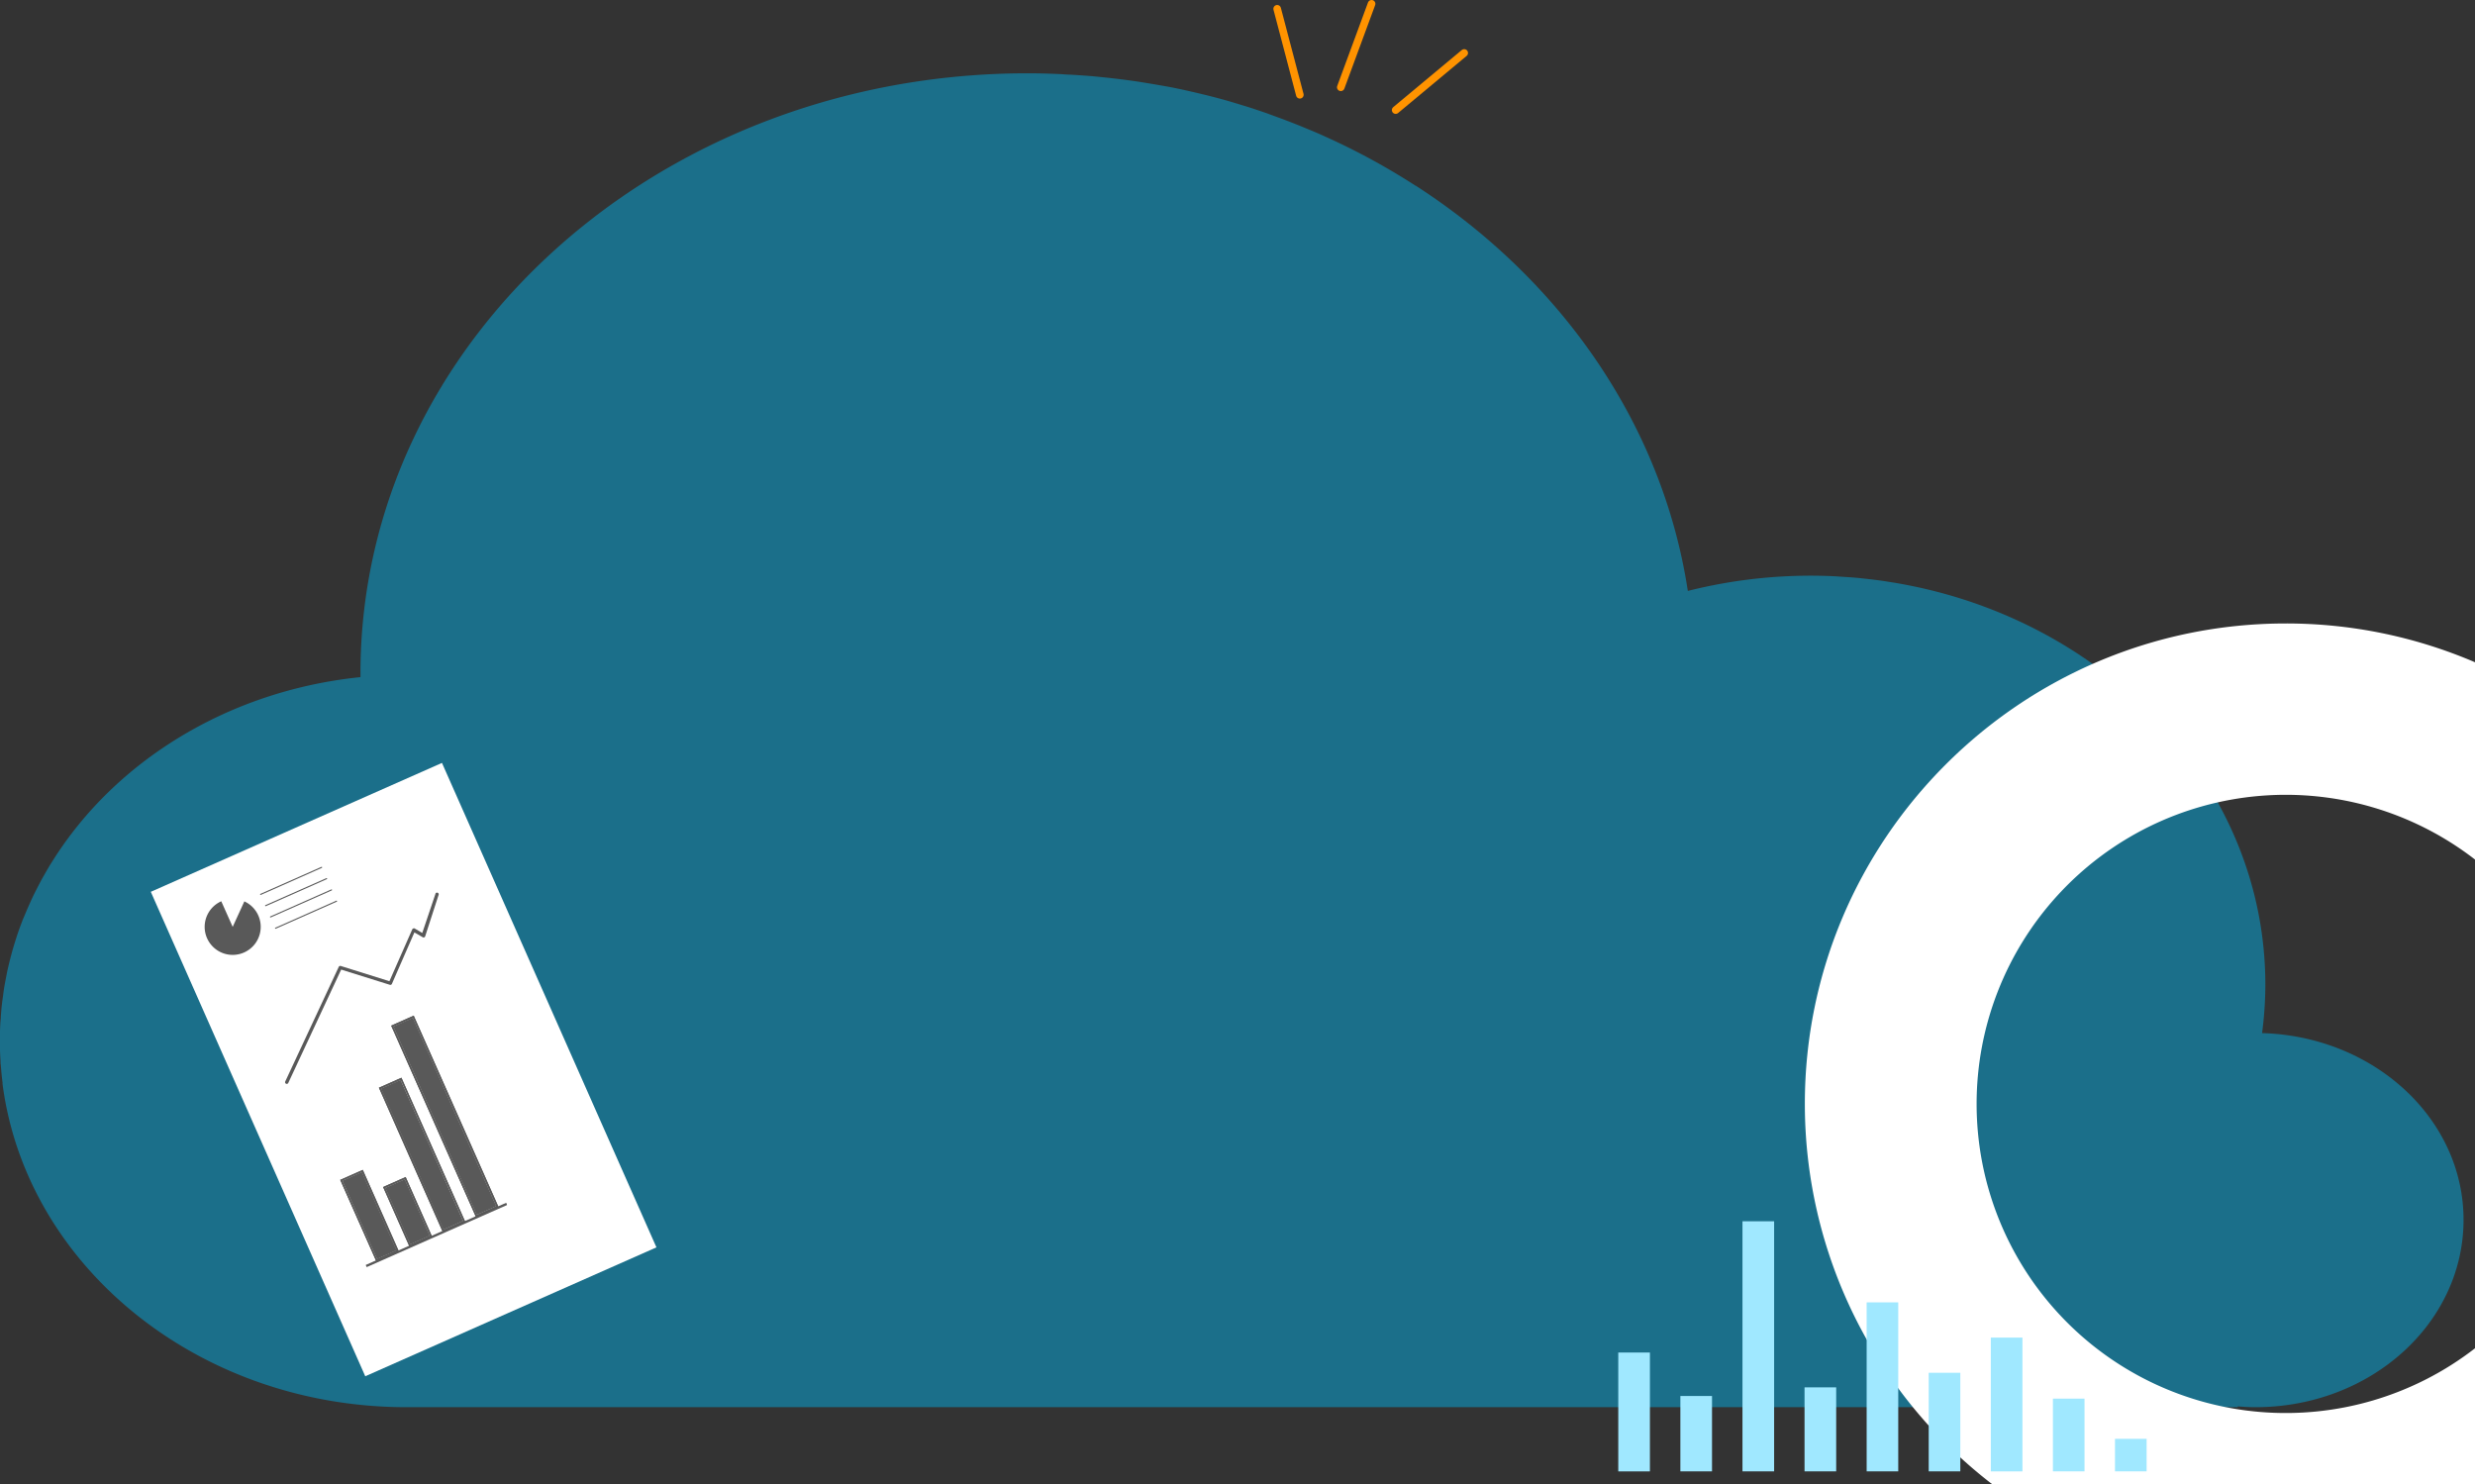 <svg xmlns="http://www.w3.org/2000/svg" viewBox="0 0 650 389.74"><rect x="0" y="0" width="650" height="389.74" fill="#333333" stroke="none"/><defs><style>.cls-1{fill:#00b0e7;opacity:0.48;isolation:isolate;}.cls-2{fill:none;stroke:#ff9300;stroke-linecap:round;stroke-width:2px;}.cls-3{fill:#fff;}.cls-4{opacity:0.65;}.cls-5{fill-rule:evenodd;}.cls-6{fill:#a0e8ff;}</style></defs><title>Ресурс 2</title><g id="Слой_2" data-name="Слой 2"><g id="Слой_1-2" data-name="Слой 1"><path class="cls-1" d="M754.08,351.58a97.13,97.13,0,0,0,.86-12.71c0-50.7-39.07-93.19-91.61-104.47l-.68-.14c-1.49-.31-3-.6-4.5-.86-.49-.09-1-.16-1.49-.24-1.3-.21-2.59-.41-3.9-.58l-2.3-.27c-1.09-.12-2.18-.25-3.28-.34s-2.19-.16-3.29-.23c-.81-.05-1.62-.12-2.45-.16-2-.08-3.9-.13-5.88-.13a131.92,131.92,0,0,0-32.29,4c-6.69-43.77-33.33-81.79-71.43-106.41l-.06,0a179.19,179.19,0,0,0-23.72-12.9l-.67-.31c-1.67-.74-3.36-1.45-5.05-2.14-.7-.29-1.39-.58-2.1-.85q-2.3-.91-4.64-1.77c-.9-.33-1.81-.65-2.72-1-1.46-.51-2.92-1-4.4-1.49-1.08-.34-2.17-.66-3.25-1-1.37-.41-2.74-.83-4.12-1.21-1.89-.52-3.8-1-5.71-1.46-1.44-.35-2.88-.67-4.33-1-1.67-.36-3.34-.72-5-1-1.09-.2-2.18-.38-3.27-.57-1.6-.27-3.2-.54-4.81-.77-1.11-.16-2.21-.31-3.32-.45-1.66-.21-3.33-.4-5-.57-1.06-.11-2.12-.22-3.19-.31-1.84-.15-3.69-.27-5.54-.38-.92,0-1.82-.12-2.74-.15-2.77-.12-5.55-.2-8.36-.2-96.77,0-175.17,70.59-175.17,157.58,0,.36,0,.7,0,1-34.69,3.56-64.32,22-80.78,48.15l-.52.81c-.56.91-1.09,1.83-1.62,2.76l-.72,1.26c-.46.85-.91,1.7-1.34,2.56-.27.53-.54,1.05-.79,1.57-.4.81-.77,1.62-1.13,2.44-.27.6-.54,1.2-.79,1.8-.33.78-.65,1.57-1,2.35l-.75,2c-.27.75-.54,1.51-.79,2.28s-.46,1.44-.68,2.16-.45,1.47-.65,2.22-.41,1.55-.6,2.32-.35,1.43-.51,2.15-.34,1.67-.5,2.5-.26,1.38-.38,2.07c-.15.9-.26,1.82-.38,2.73-.09.63-.18,1.27-.25,1.91-.12,1-.19,2.08-.27,3.12,0,.53-.09,1.07-.13,1.6-.08,1.59-.13,3.18-.13,4.79,0,1.8.07,3.59.18,5.37,0,.32,0,.63.07.94.12,1.55.26,3.08.46,4.6,0,.14,0,.28,0,.41,6.24,47.77,51.35,84.87,106.13,84.87H747.65l.1-.21c1.52.12,3,.21,4.58.21,30.2,0,54.66-22,54.66-49.2C807,374.05,783.46,352.42,754.08,351.58Z" transform="translate(-160 -80.26)"/><path class="cls-2" d="M501.37,105.15l-5.95-22.58" transform="translate(-160 -80.26)"/><path class="cls-2" d="M512.13,103.18l8.08-21.92" transform="translate(-160 -80.26)"/><path class="cls-2" d="M526.54,109.17l18-15" transform="translate(-160 -80.26)"/><path class="cls-3" d="M810,434.36A81.18,81.18,0,1,1,810,306V254.19A125.71,125.71,0,0,0,760.3,244C690.66,244,634,300.6,634,370.18A126,126,0,0,0,683.13,470H810Z" transform="translate(-160 -80.26)"/><rect class="cls-3" x="224.18" y="291.59" width="83.63" height="139.14" transform="translate(-283.43 58.34) rotate(-23.88)"/><g class="cls-4"><path class="cls-5" d="M274.83,314.69a.43.43,0,0,0-.49.38l-3.44,10.21-2-1.18a.42.42,0,0,0-.36,0,.46.46,0,0,0-.27.24l-6,13.61-12.78-4a.45.45,0,0,0-.53.24l-14.05,30.1a.44.44,0,0,0,.22.59.41.41,0,0,0,.36,0,.4.4,0,0,0,.22-.22l2.11-4.51,11.78-25.25,12.79,4a.44.44,0,0,0,.53-.24l5.91-13.52,2.2,1.27a.45.45,0,0,0,.66-.33l3.52-10.87A.44.44,0,0,0,274.83,314.69Z" transform="translate(-160 -80.26)"/><path class="cls-5" d="M224.17,317l-3.06,6.68-3-6.72a7.36,7.36,0,1,0,6,0Z" transform="translate(-160 -80.26)"/><path class="cls-5" d="M244.39,307.93l-16,7.09a.14.14,0,0,0-.07.18.14.14,0,0,0,.19.08l16-7.09a.15.15,0,0,0,.08-.19A.14.14,0,0,0,244.39,307.93Z" transform="translate(-160 -80.26)"/><path class="cls-5" d="M245.7,310.89l-16,7.09a.14.14,0,0,0-.07.19.15.15,0,0,0,.19.07l16-7.09a.14.14,0,0,0,.08-.19A.15.15,0,0,0,245.7,310.89Z" transform="translate(-160 -80.26)"/><path class="cls-5" d="M247,313.85l-16,7.09a.14.14,0,0,0-.08.19.15.15,0,0,0,.19.07l16-7.09a.14.14,0,0,0,.08-.19A.15.15,0,0,0,247,313.85Z" transform="translate(-160 -80.26)"/><path class="cls-5" d="M248.32,316.81l-16,7.09a.14.14,0,0,0-.08.19.15.15,0,0,0,.19.07l16-7.09a.14.14,0,0,0,.08-.19A.15.15,0,0,0,248.32,316.81Z" transform="translate(-160 -80.26)"/><rect x="254.23" y="388.24" width="5.63" height="22.5" transform="translate(-299.73 58) rotate(-23.88)"/><path class="cls-5" d="M249.35,390.13l9.46,21.35,5.92-2.62-9.45-21.36ZM259,410.92l-9.12-20.58,5.15-2.27,9.11,20.57Z" transform="translate(-160 -80.26)"/><rect x="264.22" y="390.38" width="5.63" height="16.24" transform="translate(-298.47 61.97) rotate(-23.88)"/><path class="cls-5" d="M260.61,392l6.92,15.63,5.93-2.62-6.92-15.63Zm7.14,15.07-6.57-14.85,5.14-2.28,6.58,14.85Z" transform="translate(-160 -80.26)"/><path class="cls-5" d="M259.51,365.92l16.75,37.84,5.92-2.63L265.43,363.3Zm17,37.27-16.41-37.05,5.15-2.28,16.4,37.06Z" transform="translate(-160 -80.26)"/><rect x="268.03" y="363.27" width="5.63" height="40.52" transform="translate(-292.08 62.22) rotate(-23.88)"/><rect x="274.01" y="346.38" width="5.63" height="54.12" transform="translate(-287.49 63.77) rotate(-23.88)"/><path class="cls-5" d="M262.73,349.62,285,399.89l5.93-2.62L268.65,347Zm22.47,49.71-21.91-49.49,5.15-2.28,21.91,49.49Z" transform="translate(-160 -80.26)"/><path class="cls-5" d="M249.35,390.13l9.46,21.35,5.92-2.62-9.45-21.36ZM259,410.92l-9.12-20.58,5.15-2.27,9.11,20.57Z" transform="translate(-160 -80.26)"/><path class="cls-5" d="M260.61,392l6.92,15.63,5.93-2.62-6.92-15.63Zm7.14,15.07-6.57-14.85,5.14-2.28,6.58,14.85Z" transform="translate(-160 -80.26)"/><path class="cls-5" d="M259.51,365.92l16.75,37.84,5.92-2.63L265.43,363.3Zm17,37.27-16.41-37.05,5.15-2.28,16.4,37.06Z" transform="translate(-160 -80.26)"/><path class="cls-5" d="M262.73,349.62,285,399.89l5.93-2.62L268.65,347Zm22.47,49.71-21.91-49.49,5.15-2.28,21.91,49.49Z" transform="translate(-160 -80.26)"/><rect x="254.51" y="404.44" width="40.31" height="0.43" transform="translate(-300.23 65.46) rotate(-23.86)"/><rect x="254.44" y="404.28" width="40.31" height="0.43" transform="translate(-300.21 65.47) rotate(-23.87)"/></g><rect class="cls-6" x="425" y="355.21" width="8.31" height="31.22"/><rect class="cls-6" x="441.31" y="366.63" width="8.31" height="19.79"/><rect class="cls-6" x="457.62" y="320.74" width="8.31" height="65.68"/><rect class="cls-6" x="473.92" y="364.36" width="8.31" height="22.06"/><rect class="cls-6" x="490.23" y="342.04" width="8.3" height="44.38"/><rect class="cls-6" x="506.53" y="360.53" width="8.3" height="25.89"/><rect class="cls-6" x="522.84" y="351.29" width="8.31" height="35.14"/><rect class="cls-6" x="539.15" y="367.32" width="8.3" height="19.1"/><rect class="cls-6" x="555.45" y="377.88" width="8.31" height="8.54"/></g></g></svg>